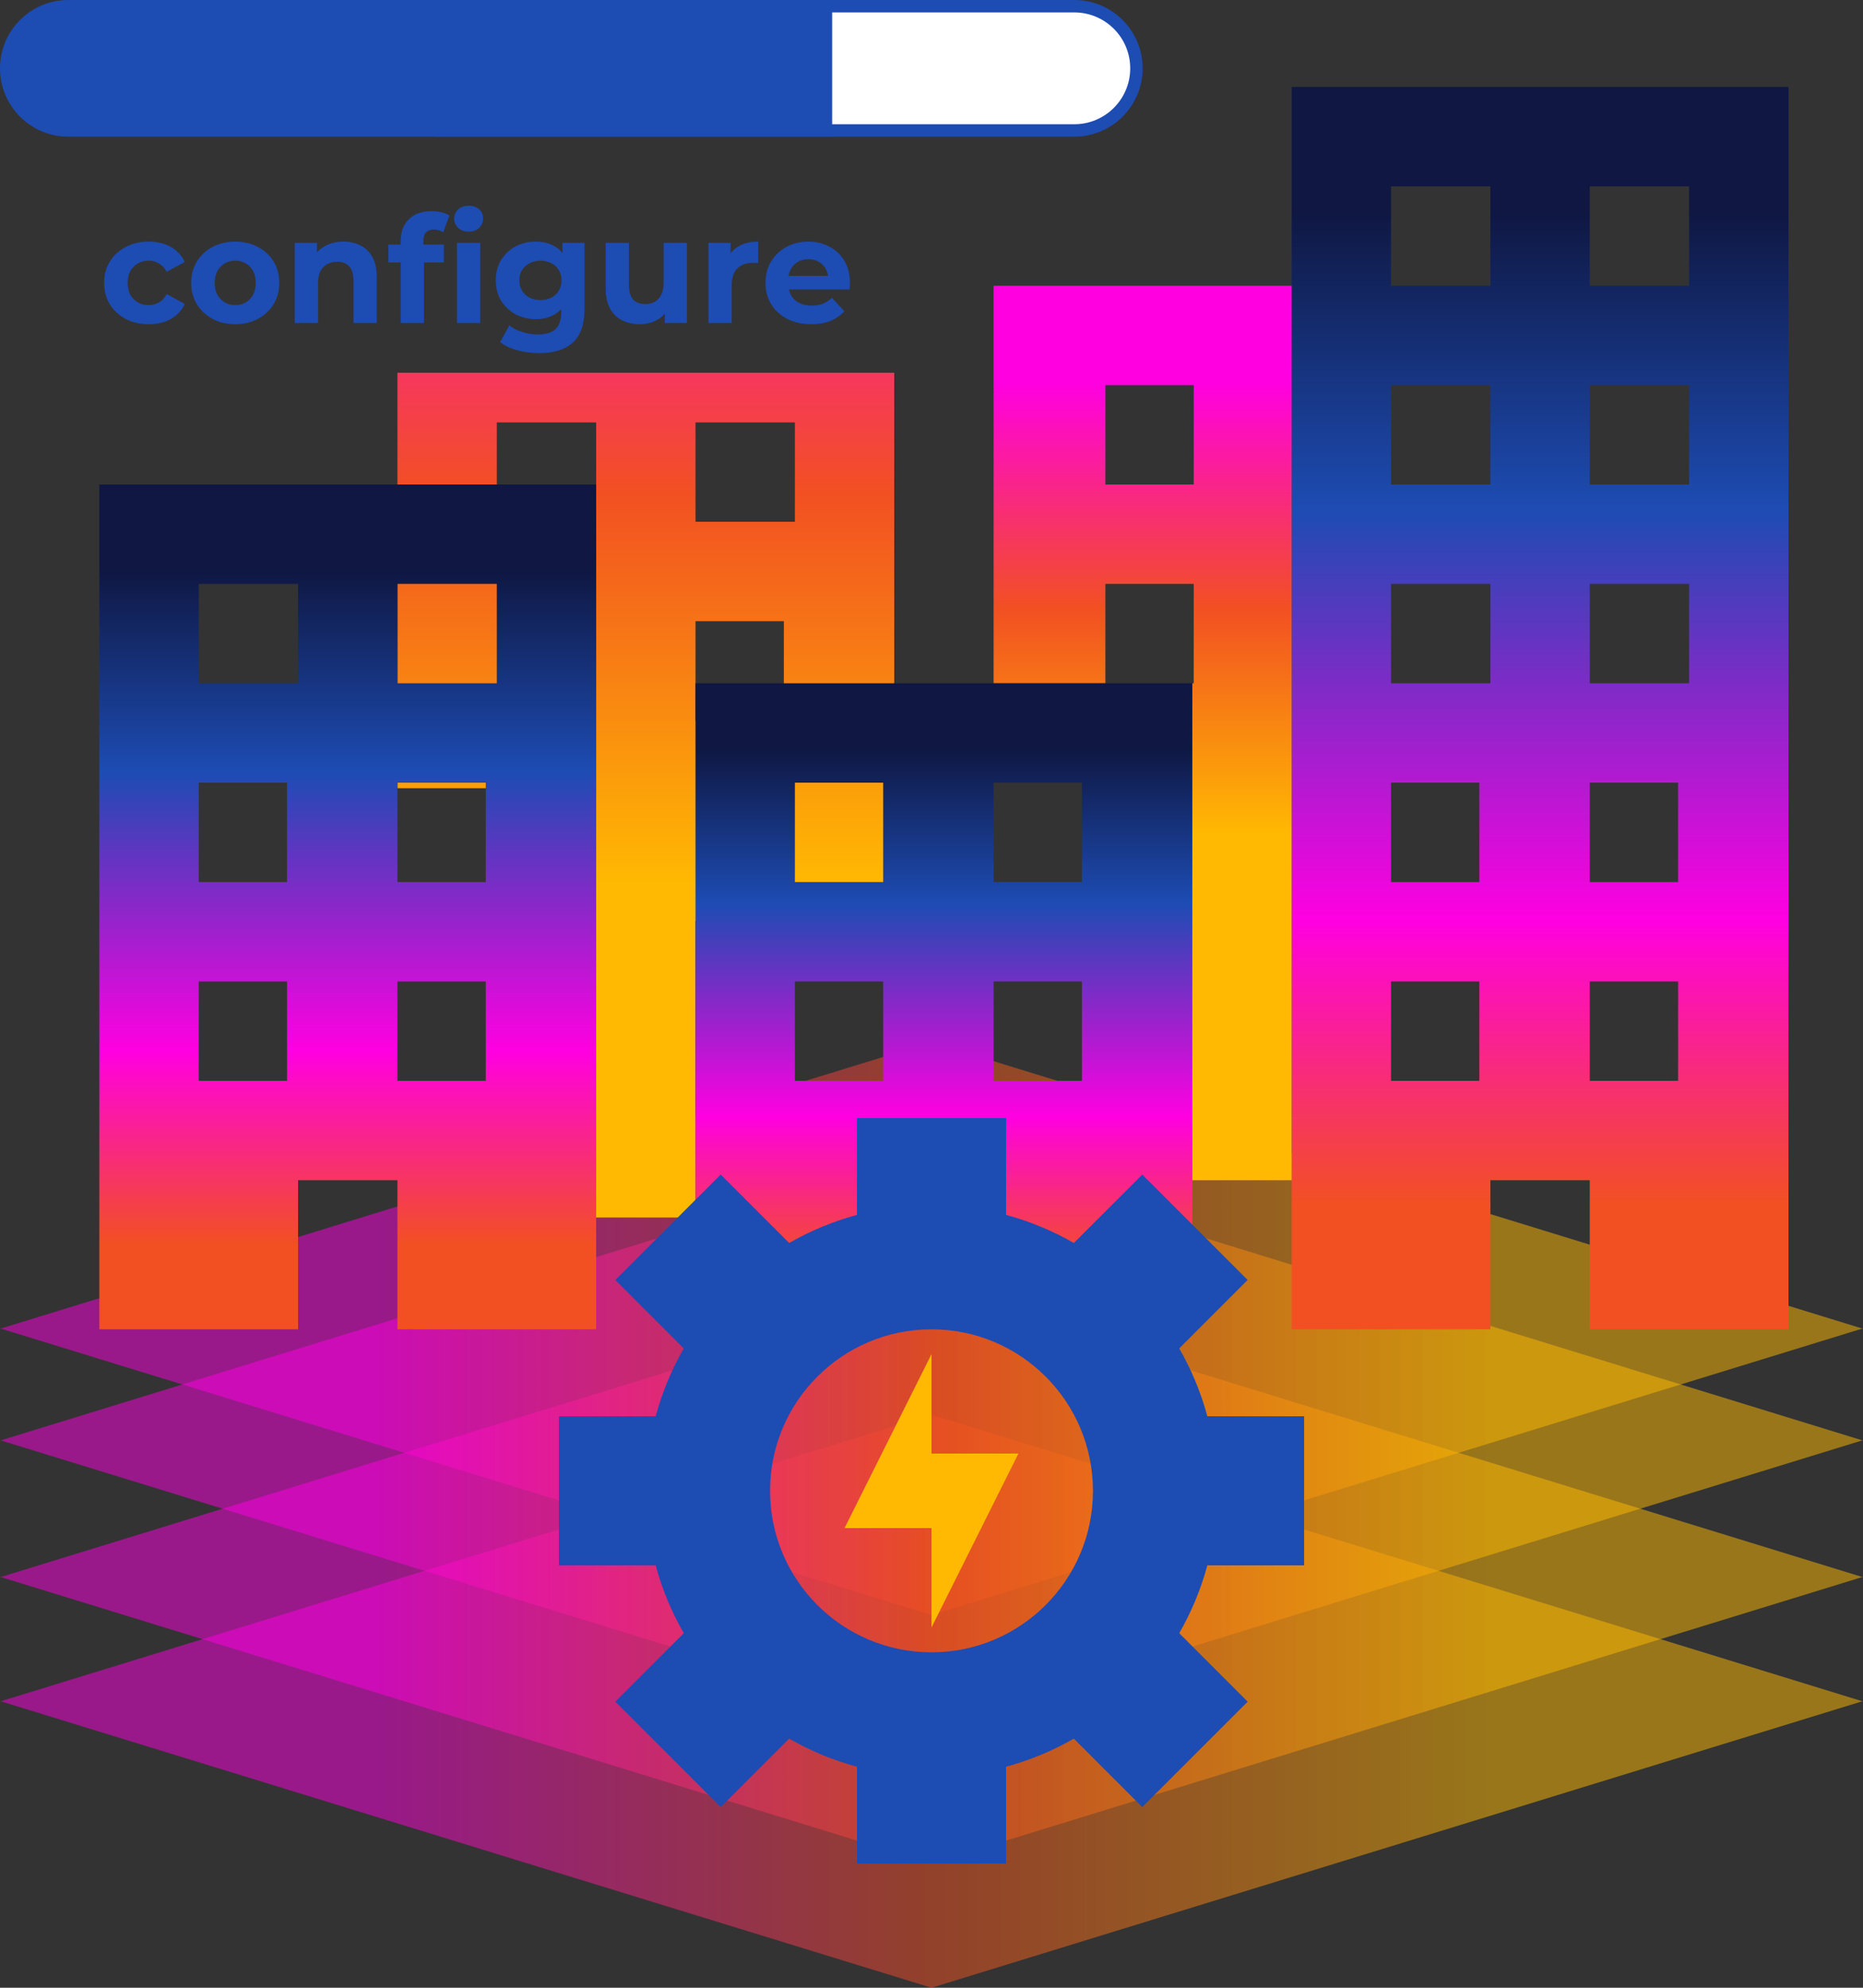 <svg width="150" height="160" viewBox="0 0 150 160" fill="none" xmlns="http://www.w3.org/2000/svg">
<rect x="0" y="0" width="150" height="160" fill="#333333" stroke="none"/>
<path opacity="0.5" fill-rule="evenodd" clip-rule="evenodd" d="M149.889 115.922L75.001 92.88L0.113 115.922H0.001L0.057 115.94L0.001 115.957H0.113L75.001 138.999L149.889 115.957H150.001L149.945 115.94L150.001 115.922H149.889Z" fill="url(#paint0_linear_775_773)"/>
<path opacity="0.5" fill-rule="evenodd" clip-rule="evenodd" d="M149.889 126.922L75.001 103.88L0.113 126.922H0.001L0.057 126.94L0.001 126.957H0.113L75.001 149.999L149.889 126.957H150.001L149.945 126.94L150.001 126.922H149.889Z" fill="url(#paint1_linear_775_773)"/>
<path opacity="0.5" fill-rule="evenodd" clip-rule="evenodd" d="M149.889 136.922L75.001 113.88L0.113 136.922H0.001L0.057 136.94L0.001 136.957H0.113L75.001 159.999L149.889 136.957H150.001L149.945 136.94L150.001 136.922H149.889Z" fill="url(#paint2_linear_775_773)"/>
<path opacity="0.5" fill-rule="evenodd" clip-rule="evenodd" d="M149.889 106.922L75.001 83.88L0.113 106.922H0.001L0.057 106.94L0.001 106.957H0.113L75.001 129.999L149.889 106.957H150.001L149.945 106.94L150.001 106.922H149.889Z" fill="url(#paint3_linear_775_773)"/>
<path fill-rule="evenodd" clip-rule="evenodd" d="M144 7H104V107H120V95H128V107H144V7ZM136 47H128V55H136V47ZM112 47H120V55H112V47ZM135.111 63H128V71H135.111V63ZM112 63H119.111V71H112V63ZM135.111 79H128V87H135.111V79ZM112 79H119.111V87H112V79ZM128 31H136V39H128V31ZM120 31H112V39H120V31ZM128 15H136V23H128V15ZM120 15H112V23H120V15Z" fill="url(#paint4_linear_775_773)"/>
<path d="M86.5 0.5H35.5V10.5H86.5C89.261 10.5 91.5 8.261 91.5 5.5C91.5 2.739 89.261 0.5 86.5 0.5Z" fill="white" stroke="#1D4CB3"/>
<path fill-rule="evenodd" clip-rule="evenodd" d="M104 23H80V55H89V47H96.111V55H96V95H104V23ZM96.111 31H89V39H96.111V31Z" fill="url(#paint5_linear_775_773)"/>
<path fill-rule="evenodd" clip-rule="evenodd" d="M32 30H72V74.138H56V98H48V63.448H32V30ZM56 34H64V42H56V34ZM48 34H40V42H48V34ZM56 50H63.111V58H56V50Z" fill="url(#paint6_linear_775_773)"/>
<path d="M11.984 26.096C11.288 26.096 10.668 25.956 10.124 25.676C9.58 25.388 9.152 24.992 8.84 24.488C8.536 23.984 8.384 23.412 8.384 22.772C8.384 22.124 8.536 21.552 8.84 21.056C9.152 20.552 9.58 20.16 10.124 19.88C10.668 19.592 11.288 19.448 11.984 19.448C12.664 19.448 13.256 19.592 13.76 19.88C14.264 20.16 14.636 20.564 14.876 21.092L13.424 21.872C13.256 21.568 13.044 21.344 12.788 21.2C12.54 21.056 12.268 20.984 11.972 20.984C11.652 20.984 11.364 21.056 11.108 21.2C10.852 21.344 10.648 21.548 10.496 21.812C10.352 22.076 10.28 22.396 10.28 22.772C10.28 23.148 10.352 23.468 10.496 23.732C10.648 23.996 10.852 24.2 11.108 24.344C11.364 24.488 11.652 24.56 11.972 24.56C12.268 24.56 12.54 24.492 12.788 24.356C13.044 24.212 13.256 23.984 13.424 23.672L14.876 24.464C14.636 24.984 14.264 25.388 13.76 25.676C13.256 25.956 12.664 26.096 11.984 26.096ZM18.944 26.096C18.256 26.096 17.644 25.952 17.108 25.664C16.58 25.376 16.16 24.984 15.848 24.488C15.544 23.984 15.392 23.412 15.392 22.772C15.392 22.124 15.544 21.552 15.848 21.056C16.16 20.552 16.58 20.16 17.108 19.88C17.644 19.592 18.256 19.448 18.944 19.448C19.624 19.448 20.232 19.592 20.768 19.88C21.304 20.16 21.724 20.548 22.028 21.044C22.332 21.54 22.484 22.116 22.484 22.772C22.484 23.412 22.332 23.984 22.028 24.488C21.724 24.984 21.304 25.376 20.768 25.664C20.232 25.952 19.624 26.096 18.944 26.096ZM18.944 24.56C19.256 24.56 19.536 24.488 19.784 24.344C20.032 24.2 20.228 23.996 20.372 23.732C20.516 23.46 20.588 23.14 20.588 22.772C20.588 22.396 20.516 22.076 20.372 21.812C20.228 21.548 20.032 21.344 19.784 21.2C19.536 21.056 19.256 20.984 18.944 20.984C18.632 20.984 18.352 21.056 18.104 21.2C17.856 21.344 17.656 21.548 17.504 21.812C17.36 22.076 17.288 22.396 17.288 22.772C17.288 23.14 17.36 23.46 17.504 23.732C17.656 23.996 17.856 24.2 18.104 24.344C18.352 24.488 18.632 24.56 18.944 24.56ZM27.659 19.448C28.171 19.448 28.627 19.552 29.027 19.76C29.435 19.96 29.755 20.272 29.987 20.696C30.219 21.112 30.335 21.648 30.335 22.304V26H28.463V22.592C28.463 22.072 28.347 21.688 28.115 21.44C27.891 21.192 27.571 21.068 27.155 21.068C26.859 21.068 26.591 21.132 26.351 21.26C26.119 21.38 25.935 21.568 25.799 21.824C25.671 22.08 25.607 22.408 25.607 22.808V26H23.735V19.544H25.523V21.332L25.187 20.792C25.419 20.36 25.751 20.028 26.183 19.796C26.615 19.564 27.107 19.448 27.659 19.448ZM32.26 26V19.4C32.26 18.672 32.476 18.092 32.908 17.66C33.34 17.22 33.956 17 34.756 17C35.028 17 35.288 17.028 35.536 17.084C35.792 17.14 36.008 17.228 36.184 17.348L35.692 18.704C35.588 18.632 35.472 18.576 35.344 18.536C35.216 18.496 35.08 18.476 34.936 18.476C34.664 18.476 34.452 18.556 34.3 18.716C34.156 18.868 34.084 19.1 34.084 19.412V20.012L34.132 20.816V26H32.26ZM31.264 21.128V19.688H35.74V21.128H31.264ZM36.796 26V19.544H38.668V26H36.796ZM37.732 18.644C37.388 18.644 37.108 18.544 36.892 18.344C36.676 18.144 36.568 17.896 36.568 17.6C36.568 17.304 36.676 17.056 36.892 16.856C37.108 16.656 37.388 16.556 37.732 16.556C38.076 16.556 38.356 16.652 38.572 16.844C38.788 17.028 38.896 17.268 38.896 17.564C38.896 17.876 38.788 18.136 38.572 18.344C38.364 18.544 38.084 18.644 37.732 18.644ZM43.435 28.424C42.827 28.424 42.239 28.348 41.671 28.196C41.111 28.052 40.643 27.832 40.267 27.536L41.011 26.192C41.283 26.416 41.627 26.592 42.043 26.72C42.467 26.856 42.883 26.924 43.291 26.924C43.955 26.924 44.435 26.776 44.731 26.48C45.035 26.184 45.187 25.744 45.187 25.16V24.188L45.307 22.568L45.283 20.936V19.544H47.059V24.92C47.059 26.12 46.747 27.004 46.123 27.572C45.499 28.14 44.603 28.424 43.435 28.424ZM43.147 25.688C42.547 25.688 42.003 25.56 41.515 25.304C41.035 25.04 40.647 24.676 40.351 24.212C40.063 23.74 39.919 23.192 39.919 22.568C39.919 21.936 40.063 21.388 40.351 20.924C40.647 20.452 41.035 20.088 41.515 19.832C42.003 19.576 42.547 19.448 43.147 19.448C43.691 19.448 44.171 19.56 44.587 19.784C45.003 20 45.327 20.34 45.559 20.804C45.791 21.26 45.907 21.848 45.907 22.568C45.907 23.28 45.791 23.868 45.559 24.332C45.327 24.788 45.003 25.128 44.587 25.352C44.171 25.576 43.691 25.688 43.147 25.688ZM43.519 24.152C43.847 24.152 44.139 24.088 44.395 23.96C44.651 23.824 44.851 23.636 44.995 23.396C45.139 23.156 45.211 22.88 45.211 22.568C45.211 22.248 45.139 21.972 44.995 21.74C44.851 21.5 44.651 21.316 44.395 21.188C44.139 21.052 43.847 20.984 43.519 20.984C43.191 20.984 42.899 21.052 42.643 21.188C42.387 21.316 42.183 21.5 42.031 21.74C41.887 21.972 41.815 22.248 41.815 22.568C41.815 22.88 41.887 23.156 42.031 23.396C42.183 23.636 42.387 23.824 42.643 23.96C42.899 24.088 43.191 24.152 43.519 24.152ZM51.526 26.096C50.989 26.096 50.51 25.992 50.086 25.784C49.669 25.576 49.346 25.26 49.114 24.836C48.882 24.404 48.766 23.856 48.766 23.192V19.544H50.638V22.916C50.638 23.452 50.749 23.848 50.974 24.104C51.206 24.352 51.529 24.476 51.946 24.476C52.233 24.476 52.489 24.416 52.714 24.296C52.938 24.168 53.114 23.976 53.242 23.72C53.37 23.456 53.434 23.128 53.434 22.736V19.544H55.306V26H53.529V24.224L53.853 24.74C53.638 25.188 53.318 25.528 52.894 25.76C52.477 25.984 52.022 26.096 51.526 26.096ZM57.04 26V19.544H58.828V21.368L58.576 20.84C58.768 20.384 59.076 20.04 59.5 19.808C59.924 19.568 60.44 19.448 61.048 19.448V21.176C60.968 21.168 60.896 21.164 60.832 21.164C60.768 21.156 60.7 21.152 60.628 21.152C60.116 21.152 59.7 21.3 59.38 21.596C59.068 21.884 58.912 22.336 58.912 22.952V26H57.04ZM65.318 26.096C64.582 26.096 63.934 25.952 63.374 25.664C62.822 25.376 62.394 24.984 62.09 24.488C61.786 23.984 61.634 23.412 61.634 22.772C61.634 22.124 61.782 21.552 62.078 21.056C62.382 20.552 62.794 20.16 63.314 19.88C63.834 19.592 64.422 19.448 65.078 19.448C65.71 19.448 66.278 19.584 66.782 19.856C67.294 20.12 67.698 20.504 67.994 21.008C68.29 21.504 68.438 22.1 68.438 22.796C68.438 22.868 68.434 22.952 68.426 23.048C68.418 23.136 68.41 23.22 68.402 23.3H63.158V22.208H67.418L66.698 22.532C66.698 22.196 66.63 21.904 66.494 21.656C66.358 21.408 66.17 21.216 65.93 21.08C65.69 20.936 65.41 20.864 65.09 20.864C64.77 20.864 64.486 20.936 64.238 21.08C63.998 21.216 63.81 21.412 63.674 21.668C63.538 21.916 63.47 22.212 63.47 22.556V22.844C63.47 23.196 63.546 23.508 63.698 23.78C63.858 24.044 64.078 24.248 64.358 24.392C64.646 24.528 64.982 24.596 65.366 24.596C65.71 24.596 66.01 24.544 66.266 24.44C66.53 24.336 66.77 24.18 66.986 23.972L67.982 25.052C67.686 25.388 67.314 25.648 66.866 25.832C66.418 26.008 65.902 26.096 65.318 26.096Z" fill="#1D4CB3"/>
<path d="M0 5.5C0 2.462 2.462 0 5.5 0H67V11H5.5C2.462 11 0 8.538 0 5.5V5.5Z" fill="#1D4CB3"/>
<path fill-rule="evenodd" clip-rule="evenodd" d="M96 55H56V107H72V95H80V107H96V55ZM87.111 63H80V71H87.111V63ZM64 63H71.111V71H64V63ZM87.111 79H80V87H87.111V79ZM64 79H71.111V87H64V79Z" fill="url(#paint7_linear_775_773)"/>
<path fill-rule="evenodd" clip-rule="evenodd" d="M48 39H8V107H24V95H32V107H48V39ZM40 47H32V55H40V47ZM16 47H24V55H16V47ZM39.111 63H32V71H39.111V63ZM16 63H23.111V71H16V63ZM39.111 79H32V87H39.111V79ZM16 79H23.111V87H16V79Z" fill="url(#paint8_linear_775_773)"/>
<path fill-rule="evenodd" clip-rule="evenodd" d="M81 90H69V97.79C67.067 98.311 65.234 99.078 63.538 100.054L58.028 94.544L49.543 103.029L55.053 108.54C54.077 110.235 53.311 112.067 52.79 114H45V126H52.79C53.311 127.933 54.077 129.764 55.054 131.46L49.543 136.971L58.028 145.456L63.539 139.945C65.235 140.922 67.067 141.688 69 142.209V150H81V142.209C82.932 141.688 84.764 140.922 86.459 139.946L91.969 145.456L100.454 136.971L94.945 131.461C95.921 129.765 96.688 127.933 97.209 126H105V114H97.209C96.688 112.067 95.922 110.234 94.945 108.538L100.454 103.029L91.969 94.544L86.459 100.053C84.764 99.077 82.932 98.311 81 97.79V90ZM75 133C82.18 133 88 127.18 88 120C88 112.821 82.18 107 75 107C67.821 107 62 112.821 62 120C62 127.18 67.821 133 75 133Z" fill="#1D4CB3"/>
<path fill-rule="evenodd" clip-rule="evenodd" d="M75 117.001V109.001L68 123.001H75V131.001L82 117.001H75Z" fill="#FFB902"/>
<defs>
<linearGradient id="paint0_linear_775_773" x1="10.346" y1="113.157" x2="139.656" y2="113.157" gradientUnits="userSpaceOnUse">
<stop offset="0.155" stop-color="#FF00E1"/>
<stop offset="0.5" stop-color="#F25022"/>
<stop offset="0.845" stop-color="#FFB902"/>
</linearGradient>
<linearGradient id="paint1_linear_775_773" x1="10.346" y1="124.157" x2="139.656" y2="124.157" gradientUnits="userSpaceOnUse">
<stop offset="0.155" stop-color="#FF00E1"/>
<stop offset="0.5" stop-color="#F25022"/>
<stop offset="0.845" stop-color="#FFB902"/>
</linearGradient>
<linearGradient id="paint2_linear_775_773" x1="10.346" y1="134.157" x2="139.656" y2="134.157" gradientUnits="userSpaceOnUse">
<stop offset="0.155" stop-color="#FF00E1"/>
<stop offset="0.5" stop-color="#F25022"/>
<stop offset="0.845" stop-color="#FFB902"/>
</linearGradient>
<linearGradient id="paint3_linear_775_773" x1="10.346" y1="104.157" x2="139.656" y2="104.157" gradientUnits="userSpaceOnUse">
<stop offset="0.155" stop-color="#FF00E1"/>
<stop offset="0.5" stop-color="#F25022"/>
<stop offset="0.845" stop-color="#FFB902"/>
</linearGradient>
<linearGradient id="paint4_linear_775_773" x1="124" y1="7" x2="124" y2="107" gradientUnits="userSpaceOnUse">
<stop offset="0.1" stop-color="#0F1742"/>
<stop offset="0.34" stop-color="#1D4CB3"/>
<stop offset="0.67" stop-color="#FF00E1"/>
<stop offset="0.9" stop-color="#F25022"/>
</linearGradient>
<linearGradient id="paint5_linear_775_773" x1="101" y1="23" x2="101" y2="75" gradientUnits="userSpaceOnUse">
<stop offset="0.15" stop-color="#FF00E1"/>
<stop offset="0.5" stop-color="#F25022"/>
<stop offset="0.85" stop-color="#FFB902"/>
</linearGradient>
<linearGradient id="paint6_linear_775_773" x1="52" y1="-5.103" x2="52" y2="84.552" gradientUnits="userSpaceOnUse">
<stop offset="0.15" stop-color="#FF00E1"/>
<stop offset="0.5" stop-color="#F25022"/>
<stop offset="0.85" stop-color="#FFB902"/>
</linearGradient>
<linearGradient id="paint7_linear_775_773" x1="76" y1="55" x2="76" y2="107" gradientUnits="userSpaceOnUse">
<stop offset="0.1" stop-color="#0F1742"/>
<stop offset="0.34" stop-color="#1D4CB3"/>
<stop offset="0.67" stop-color="#FF00E1"/>
<stop offset="0.9" stop-color="#F25022"/>
</linearGradient>
<linearGradient id="paint8_linear_775_773" x1="28" y1="39" x2="28" y2="107" gradientUnits="userSpaceOnUse">
<stop offset="0.1" stop-color="#0F1742"/>
<stop offset="0.34" stop-color="#1D4CB3"/>
<stop offset="0.67" stop-color="#FF00E1"/>
<stop offset="0.9" stop-color="#F25022"/>
</linearGradient>
</defs>
</svg>
